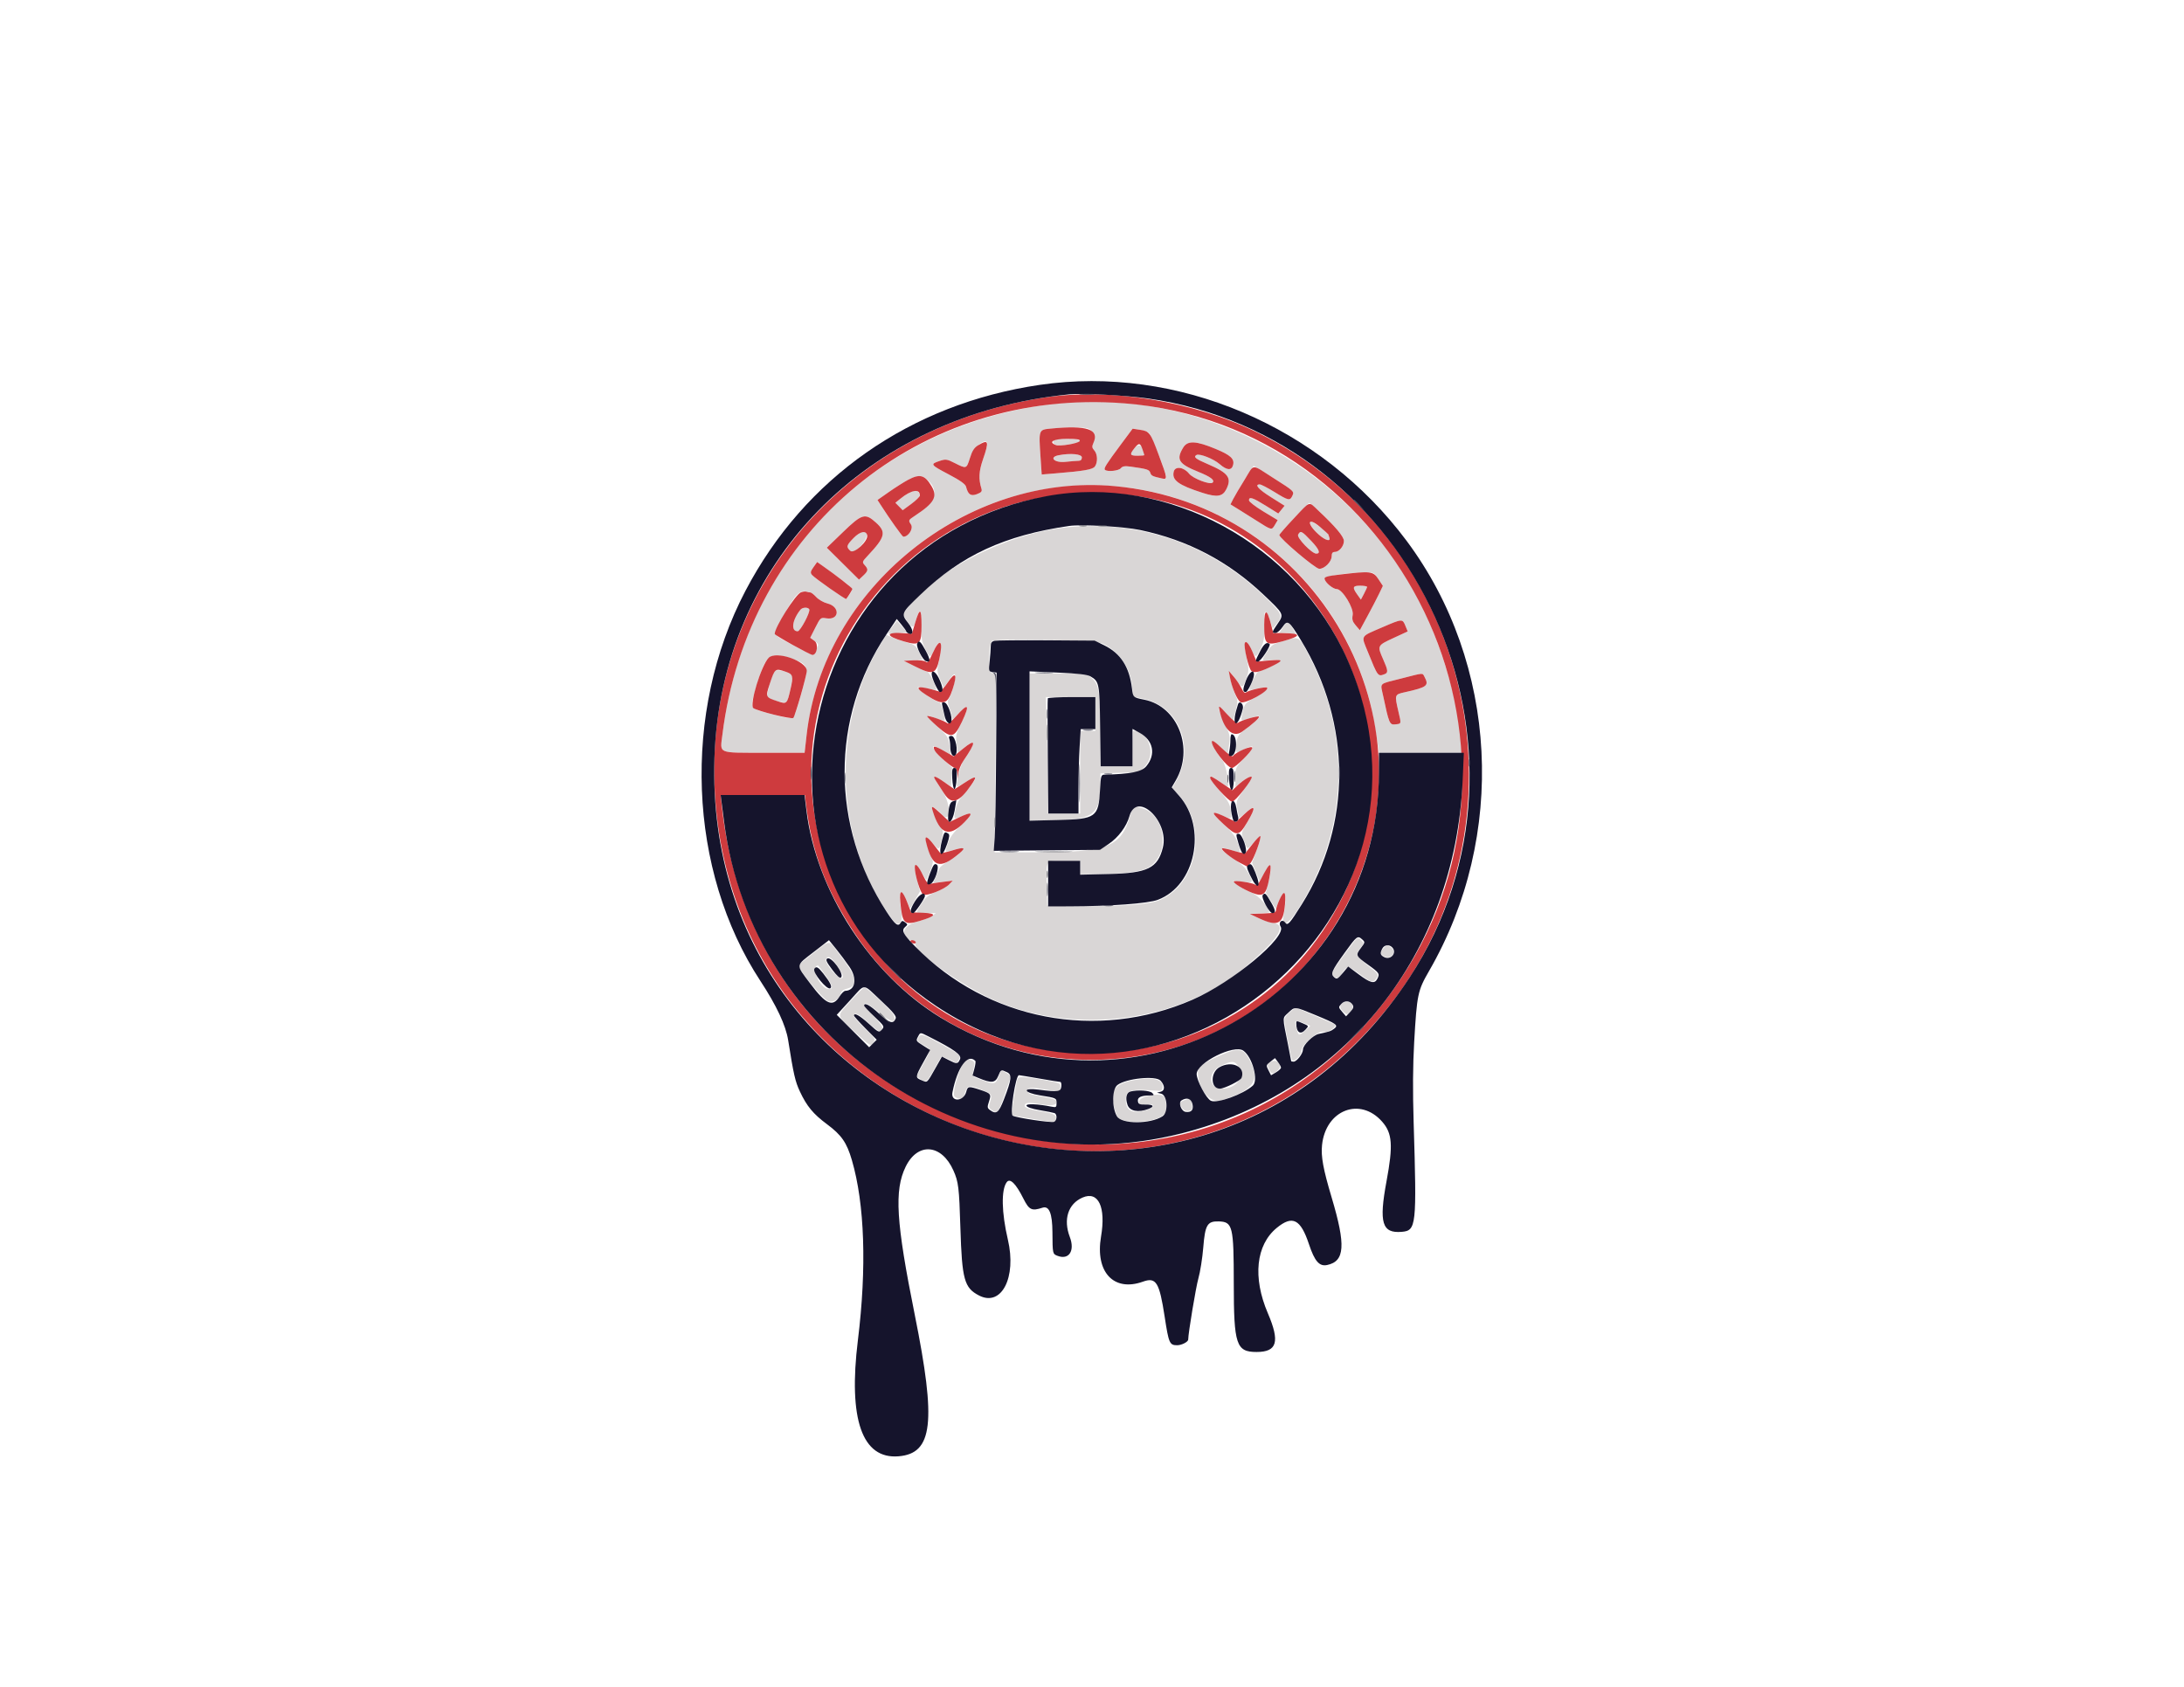 <svg viewBox="0, 0, 400,309" height="309" width="400" xmlns:xlink="http://www.w3.org/1999/xlink" xmlns="http://www.w3.org/2000/svg" version="1.1" id="svg"><g id="svgg"><path fill-rule="evenodd" fill="#d9d6d6" stroke="none" d="M190.881 74.228 C 159.217 78.972,136.238 102.652,132.303 134.594 C 131.871 138.101,131.291 137.857,140.066 137.862 L 147.365 137.867 147.734 134.588 C 149.619 117.835,160.887 102.307,176.971 94.297 C 206.077 79.802,241.365 95.567,250.518 127.154 C 251.200 129.506,251.563 131.358,252.422 136.862 L 252.578 137.867 260.138 137.867 L 267.697 137.867 267.691 137.017 C 267.648 130.453,264.239 118.489,260.096 110.355 C 247.163 84.968,218.623 70.071,190.881 74.228 M199.417 78.535 C 200.297 79.006,200.681 80.205,200.253 81.144 C 199.967 81.770,199.998 82.020,200.415 82.481 C 201.025 83.156,201.085 84.674,200.530 85.433 C 200.121 85.993,198.557 86.266,193.308 86.694 L 190.788 86.900 190.573 83.713 C 190.232 78.671,190.220 78.705,192.427 78.491 C 195.668 78.177,198.784 78.196,199.417 78.535 M210.452 79.280 C 210.872 79.672,213.599 86.714,213.600 87.409 C 213.601 87.677,213.331 87.742,212.751 87.612 C 211.057 87.235,210.848 87.131,210.670 86.570 C 210.491 86.006,210.073 85.876,207.092 85.461 C 206.009 85.310,205.589 85.378,205.277 85.754 C 204.871 86.243,202.778 86.446,202.369 86.037 C 202.115 85.783,202.583 85.042,205.311 81.374 L 207.440 78.512 208.743 78.707 C 209.460 78.814,210.229 79.072,210.452 79.280 M192.890 80.844 C 192.890 81.561,193.663 81.716,195.745 81.416 C 198.650 80.997,198.437 80.371,195.389 80.371 C 193.351 80.371,192.890 80.458,192.890 80.844 M180.835 81.399 C 180.835 81.624,180.478 82.841,180.042 84.104 C 179.275 86.322,179.200 87.705,179.750 89.493 C 179.902 89.989,179.735 90.192,178.919 90.501 C 177.802 90.924,177.293 90.573,176.930 89.129 C 176.813 88.663,175.830 87.969,173.703 86.851 C 170.388 85.108,170.320 85.003,172.111 84.412 C 173.214 84.048,173.437 84.081,174.898 84.821 C 177.009 85.891,177.010 85.890,177.645 83.878 C 178.293 81.822,180.835 79.847,180.835 81.399 M222.666 82.223 C 225.383 83.354,226.122 84.035,225.842 85.150 C 225.574 86.220,224.698 86.160,223.352 84.978 C 222.270 84.028,219.653 83.006,219.129 83.330 C 218.530 83.700,218.957 84.040,221.252 85.019 C 225.002 86.620,225.662 87.542,224.569 89.655 C 223.899 90.951,222.866 91.099,220.277 90.270 C 215.803 88.837,214.579 87.935,214.974 86.362 C 215.235 85.322,216.812 85.533,217.772 86.737 C 218.495 87.644,221.628 88.841,222.089 88.387 C 222.542 87.939,221.723 87.319,219.496 86.423 C 215.846 84.955,215.360 84.174,216.714 81.953 C 217.510 80.647,219.047 80.716,222.666 82.223 M207.750 82.113 C 206.849 83.259,206.939 83.462,208.346 83.462 C 209.026 83.462,209.583 83.413,209.583 83.354 C 209.583 81.708,208.595 81.039,207.750 82.113 M193.895 83.371 C 192.044 83.728,193.102 84.797,195.099 84.588 C 196.144 84.479,197.257 84.389,197.572 84.389 C 197.939 84.389,198.145 84.167,198.145 83.771 C 198.145 83.149,196.067 82.953,193.895 83.371 M233.387 87.649 C 236.941 89.901,237.056 90.008,236.723 90.740 C 236.257 91.762,236.030 91.718,233.419 90.108 C 232.178 89.343,230.967 88.717,230.728 88.717 C 229.694 88.717,230.471 89.600,232.786 91.056 L 235.276 92.622 234.700 93.333 L 234.124 94.045 231.830 92.617 C 229.419 91.117,228.748 90.903,228.748 91.633 C 228.748 91.877,229.932 92.791,231.379 93.665 L 234.011 95.255 233.488 96.140 C 232.900 97.134,232.935 97.142,230.139 95.358 C 229.289 94.815,227.866 93.921,226.977 93.371 L 225.361 92.371 225.856 91.394 C 226.438 90.245,229.479 85.332,229.613 85.323 C 229.664 85.320,231.362 86.366,233.387 87.649 M169.466 87.558 C 172.174 89.669,171.590 91.794,167.571 94.454 C 166.349 95.262,166.340 95.282,166.845 96.053 C 167.336 96.802,166.378 98.326,165.439 98.292 C 165.254 98.285,162.905 94.980,161.239 92.383 L 160.715 91.566 162.815 90.095 C 166.765 87.327,168.379 86.711,169.466 87.558 M166.762 90.130 C 166.256 90.376,165.425 90.914,164.915 91.327 L 163.988 92.078 164.659 92.760 L 165.330 93.442 166.900 92.290 C 168.504 91.113,168.773 90.590,168.075 90.011 C 167.794 89.777,167.418 89.811,166.762 90.130 M241.417 93.474 C 244.579 96.431,246.136 98.280,246.136 99.076 C 246.136 100.024,245.255 101.082,244.465 101.082 C 244.060 101.082,243.895 101.310,243.895 101.869 C 243.895 102.868,242.608 104.173,241.624 104.173 C 240.922 104.173,234.312 98.576,234.312 97.982 C 234.312 97.719,239.550 92.117,239.796 92.117 C 239.890 92.117,240.619 92.728,241.417 93.474 M160.432 95.708 C 162.367 97.457,162.147 98.347,158.931 101.770 C 157.908 102.859,157.878 102.952,158.368 103.494 C 159.065 104.264,159.025 104.554,158.105 105.418 L 157.324 106.152 154.378 103.231 L 151.432 100.309 154.393 97.450 C 157.877 94.085,158.451 93.919,160.432 95.708 M240.036 95.509 C 239.760 95.956,240.323 96.849,241.575 97.948 C 242.769 98.996,243.781 99.254,243.464 98.429 C 243.361 98.160,243.277 97.904,243.277 97.859 C 243.277 97.516,240.182 95.273,240.036 95.509 M196.445 96.481 C 185.248 97.306,171.871 103.911,166.114 111.458 L 165.300 112.527 166.150 113.754 C 167.153 115.201,167.330 115.154,167.849 113.300 C 168.460 111.119,168.822 111.638,168.760 114.606 C 168.713 116.880,168.818 117.544,169.421 118.779 C 170.292 120.562,170.392 120.575,171.097 119.011 C 172.162 116.650,172.720 117.632,172.042 120.677 C 171.554 122.869,171.559 122.972,172.199 124.448 L 172.858 125.966 173.368 125.210 C 174.635 123.336,174.940 123.099,174.951 123.979 C 174.962 124.830,174.121 127.596,173.679 128.164 C 173.522 128.366,173.603 128.967,173.877 129.623 C 174.133 130.236,174.343 131.021,174.343 131.367 C 174.343 131.887,174.536 131.782,175.461 130.758 C 177.423 128.587,177.656 129.235,176.057 132.410 C 175.091 134.328,175.011 134.683,175.208 136.191 L 175.425 137.855 176.787 136.776 C 178.787 135.190,178.690 136.049,176.506 139.258 C 175.752 140.367,174.895 144.049,175.392 144.049 C 175.483 144.049,176.214 143.634,177.015 143.126 C 179.272 141.694,179.065 142.621,176.505 145.414 C 175.705 146.286,175.246 147.154,175.021 148.219 C 174.622 150.110,174.661 150.152,176.168 149.473 C 178.223 148.546,178.208 149.089,176.124 151.037 C 174.650 152.417,173.997 153.294,173.619 154.402 C 172.996 156.230,172.953 156.184,174.795 155.630 C 177.303 154.875,176.720 155.879,173.521 157.823 C 172.814 158.252,172.166 158.772,172.081 158.977 C 171.996 159.183,171.699 159.883,171.420 160.534 L 170.914 161.717 172.706 161.506 L 174.498 161.294 173.860 161.957 C 173.509 162.321,172.426 162.942,171.453 163.338 C 170.026 163.918,169.507 164.336,168.768 165.501 C 167.602 167.339,167.550 167.233,169.629 167.235 L 171.406 167.237 170.541 167.808 C 170.065 168.122,168.904 168.563,167.961 168.790 C 165.242 169.442,164.555 171.888,166.994 172.234 C 167.444 172.298,167.667 172.516,167.614 172.841 C 167.374 174.305,176.323 180.672,182.226 183.238 C 197.098 189.703,216.249 187.124,228.130 177.056 C 234.295 171.831,235.810 169.385,233.120 168.999 C 232.501 168.910,231.298 168.511,230.448 168.113 L 228.903 167.388 230.680 167.295 C 231.658 167.244,232.457 167.149,232.457 167.084 C 232.457 166.155,230.382 163.876,229.124 163.423 C 228.322 163.135,227.249 162.543,226.739 162.109 L 225.811 161.319 227.589 161.497 C 229.590 161.697,229.594 161.692,228.657 159.909 C 228.189 159.020,227.381 158.229,226.081 157.390 C 223.246 155.560,222.985 154.831,225.467 155.677 C 227.277 156.294,227.318 156.250,226.688 154.380 C 226.302 153.237,225.688 152.411,224.216 151.055 C 221.979 148.994,221.751 148.459,223.416 149.179 C 225.624 150.134,225.605 150.141,225.421 148.500 C 225.282 147.270,224.953 146.666,223.446 144.871 C 221.026 141.988,220.996 141.511,223.338 143.122 C 224.080 143.632,224.731 144.050,224.785 144.050 C 225.291 144.053,224.558 140.071,223.911 139.302 C 222.986 138.203,221.842 136.014,222.072 135.784 C 222.165 135.692,222.835 136.154,223.562 136.811 L 224.884 138.006 225.106 136.314 C 225.302 134.816,225.223 134.408,224.421 132.767 C 222.841 129.535,222.864 128.750,224.488 130.517 L 225.829 131.976 226.304 130.153 C 226.702 128.628,226.713 128.202,226.375 127.556 C 225.886 126.623,224.990 123.284,225.178 123.096 C 225.252 123.022,225.765 123.603,226.317 124.386 C 227.560 126.150,227.577 126.149,228.243 124.299 C 228.752 122.882,228.755 122.633,228.291 120.386 C 227.680 117.429,228.066 116.680,229.101 118.812 C 229.963 120.586,230.005 120.585,230.888 118.779 C 231.490 117.547,231.599 116.863,231.565 114.529 C 231.529 111.994,231.567 111.800,231.991 112.347 C 232.248 112.677,232.457 113.050,232.457 113.177 C 232.457 113.303,232.604 113.791,232.783 114.262 L 233.108 115.117 233.853 114.204 C 234.995 112.807,234.827 112.403,231.917 109.547 C 222.304 100.113,209.781 95.500,196.445 96.481 M156.334 98.533 C 155.019 99.879,154.949 100.161,155.750 100.886 C 156.294 101.378,156.390 101.332,157.625 99.992 C 159.782 97.652,158.552 96.262,156.334 98.533 M237.748 97.924 C 237.454 98.473,240.253 101.391,241.073 101.391 C 241.923 101.391,241.617 100.615,240.159 99.073 C 238.396 97.210,238.184 97.109,237.748 97.924 M153.864 105.974 C 156.467 107.919,156.433 107.806,154.988 109.695 C 154.867 109.853,149.200 105.875,148.718 105.293 C 148.386 104.894,148.432 104.655,148.990 103.871 L 149.661 102.929 150.642 103.615 C 151.182 103.992,152.631 105.054,153.864 105.974 M252.444 106.046 L 253.274 107.300 252.578 108.750 C 252.194 109.548,251.246 111.373,250.469 112.806 L 249.058 115.411 248.305 114.536 C 247.707 113.840,247.593 113.451,247.747 112.630 C 247.984 111.366,245.842 107.883,244.828 107.883 C 244.143 107.883,242.722 106.704,242.593 106.028 C 242.500 105.543,246.349 104.921,249.996 104.831 C 251.561 104.793,251.641 104.832,252.444 106.046 M247.913 107.603 C 247.913 107.789,248.214 108.363,248.581 108.879 L 249.248 109.816 249.804 108.772 C 250.574 107.327,250.547 107.264,249.150 107.264 C 248.460 107.264,247.913 107.414,247.913 107.603 M148.417 108.501 C 148.581 108.501,149.068 108.883,149.499 109.351 C 149.930 109.818,150.849 110.344,151.542 110.518 C 153.925 111.117,153.740 113.626,151.342 113.237 C 150.301 113.068,150.258 113.104,149.334 114.934 L 148.390 116.805 149.192 117.389 C 149.979 117.962,149.985 117.994,149.487 118.956 C 148.853 120.182,149.226 120.253,145.260 118.161 C 141.317 116.081,141.484 116.572,143.462 112.854 C 145.524 108.979,146.484 107.964,147.707 108.366 C 147.933 108.440,148.253 108.501,148.417 108.501 M146.598 111.669 C 145.073 113.573,144.811 115.611,146.092 115.611 C 146.588 115.611,148.483 112.013,148.215 111.580 C 147.954 111.157,146.964 111.212,146.598 111.669 M257.412 114.643 L 257.820 115.643 255.185 116.861 C 252.233 118.225,252.221 118.249,253.323 120.741 C 254.226 122.782,254.270 123.205,253.607 123.460 C 252.357 123.940,252.370 123.957,250.501 119.342 C 249.270 116.302,249.058 116.655,253.168 114.884 C 256.862 113.292,256.861 113.292,257.412 114.643 M163.401 114.823 C 162.340 116.215,162.352 116.229,164.440 115.972 L 166.127 115.765 165.198 114.726 L 164.269 113.686 163.401 114.823 M235.001 114.861 L 234.307 115.920 235.366 115.920 C 235.949 115.920,236.667 116.012,236.962 116.126 C 237.453 116.314,237.448 116.245,236.910 115.329 C 235.988 113.758,235.760 113.702,235.001 114.861 M161.255 118.018 C 152.001 133.394,152.910 154.286,163.448 168.423 C 164.591 169.956,165.453 169.073,165.060 166.770 C 164.436 163.101,164.881 162.319,166.066 165.000 L 166.684 166.396 167.591 164.826 L 168.497 163.256 168.003 161.347 C 167.237 158.391,167.491 157.766,168.691 159.652 L 169.669 161.190 170.324 159.661 C 170.684 158.821,170.914 157.920,170.834 157.660 C 170.753 157.400,170.390 156.371,170.027 155.373 C 169.216 153.148,169.454 152.800,170.740 154.328 C 171.988 155.810,172.010 155.803,172.455 153.817 C 172.816 152.203,172.798 152.095,171.920 150.648 C 170.171 147.763,170.461 146.979,172.479 149.137 C 174.333 151.118,174.207 147.068,172.332 144.383 C 170.682 142.020,170.747 141.793,172.711 143.073 L 174.189 144.035 174.282 142.305 L 174.376 140.575 172.659 138.977 C 170.238 136.723,170.275 135.999,172.738 137.443 L 174.124 138.255 173.916 136.593 C 173.720 135.035,173.577 134.810,171.629 133.011 C 169.410 130.960,169.391 130.777,171.480 131.575 C 172.212 131.854,172.880 132.014,172.964 131.930 C 173.249 131.645,172.385 128.594,172.020 128.594 C 171.385 128.594,167.678 126.031,168.102 125.886 C 168.325 125.810,169.142 125.907,169.917 126.102 C 170.693 126.298,171.378 126.406,171.441 126.344 C 171.659 126.125,170.199 123.029,169.877 123.029 C 169.698 123.029,168.648 122.578,167.543 122.027 L 165.533 121.025 167.258 120.931 L 168.983 120.838 168.340 119.475 C 167.760 118.246,167.531 118.065,165.997 117.628 C 165.062 117.361,163.851 116.942,163.307 116.698 L 162.317 116.253 161.255 118.018 M235.240 117.328 C 233.126 117.942,232.846 118.120,232.071 119.341 C 230.988 121.047,230.991 121.058,232.423 120.922 C 234.784 120.697,234.883 121.022,232.767 122.051 C 231.662 122.589,230.611 123.029,230.432 123.029 C 230.110 123.029,228.650 126.125,228.868 126.344 C 228.931 126.406,229.630 126.294,230.422 126.095 C 232.973 125.453,232.631 126.139,229.503 127.941 C 228.100 128.749,227.904 128.995,227.596 130.340 C 227.175 132.179,227.139 132.145,228.884 131.552 C 231.317 130.727,231.252 131.122,228.629 133.119 C 226.791 134.518,226.642 134.724,226.450 136.126 C 226.193 138.006,226.246 138.052,227.778 137.270 C 229.945 136.165,229.958 136.660,227.821 138.920 C 226.330 140.497,226.275 140.618,226.275 142.356 L 226.275 144.157 226.971 143.524 C 227.778 142.788,229.052 142.086,229.239 142.274 C 229.311 142.345,228.687 143.374,227.853 144.561 C 226.396 146.636,226.348 146.773,226.602 148.089 C 226.747 148.843,226.872 149.580,226.880 149.727 C 226.887 149.874,227.477 149.468,228.189 148.824 C 229.918 147.262,230.040 147.887,228.509 150.457 C 227.377 152.356,227.312 152.586,227.661 153.459 C 227.869 153.979,228.135 154.677,228.253 155.009 C 228.445 155.548,228.598 155.464,229.677 154.236 C 231.108 152.606,231.178 152.857,230.115 155.806 L 229.317 158.016 230.002 159.703 L 230.687 161.391 231.642 159.753 C 232.811 157.749,233.048 158.351,232.322 161.480 L 231.845 163.536 232.735 164.966 L 233.625 166.396 234.261 164.960 C 235.375 162.440,235.806 163.874,235.084 167.697 C 234.669 169.892,235.822 169.473,237.568 166.795 C 246.743 152.719,247.639 135.337,239.954 120.477 C 237.833 116.376,238.040 116.515,235.240 117.328 M201.939 117.872 C 204.915 119.236,207.078 122.366,207.345 125.696 L 207.498 127.601 209.271 127.950 C 215.947 129.263,218.979 136.870,215.345 143.184 L 214.685 144.331 215.788 145.504 C 221.195 151.254,219.396 161.751,212.479 164.810 C 210.626 165.630,205.263 166.040,197.836 165.931 L 191.808 165.842 191.718 162.442 C 191.585 157.388,191.410 157.651,194.905 157.651 L 197.836 157.651 197.836 158.887 L 197.836 160.124 200.541 160.113 C 205.803 160.091,209.200 159.636,210.494 158.780 C 214.605 156.060,213.292 148.631,208.566 147.864 L 207.483 147.688 206.995 149.366 C 205.323 155.119,202.890 156.078,189.922 156.095 L 182.163 156.105 182.315 139.722 L 182.468 123.338 181.760 123.338 C 181.053 123.338,180.939 118.547,181.620 117.445 C 182.000 116.831,200.515 117.220,201.939 117.872 M144.666 120.532 C 148.179 121.625,148.240 121.835,146.654 127.367 C 145.276 132.170,145.641 131.908,141.753 130.896 C 137.155 129.700,137.315 129.902,138.287 126.523 C 140.207 119.850,140.771 119.320,144.666 120.532 M141.791 122.952 C 141.286 123.843,140.322 127.458,140.538 127.653 C 141.212 128.262,143.857 128.905,144.099 128.517 C 144.492 127.886,145.254 124.232,145.084 123.790 C 144.808 123.070,142.112 122.384,141.791 122.952 M188.563 136.785 L 188.563 150.232 191.886 150.222 C 200.377 150.196,201.546 149.355,201.546 143.268 L 201.546 141.643 205.127 141.530 L 208.708 141.416 209.764 140.264 C 211.771 138.074,210.338 133.849,207.589 133.849 C 207.495 133.849,207.419 135.309,207.419 137.094 L 207.419 140.340 204.482 140.340 L 201.546 140.340 201.530 134.853 C 201.506 126.783,201.292 125.301,199.990 124.214 L 198.941 123.338 193.752 123.338 L 188.563 123.338 188.563 136.785 M260.886 123.936 C 261.766 125.581,261.421 125.853,257.289 126.778 C 255.402 127.200,255.400 127.205,256.120 130.311 C 256.666 132.662,256.699 132.533,255.511 132.666 C 254.517 132.777,254.381 132.454,253.342 127.522 C 252.798 124.937,252.383 125.351,256.606 124.268 C 260.849 123.181,260.496 123.208,260.886 123.936 M200.618 130.757 L 200.618 133.849 199.227 133.849 L 197.836 133.849 197.836 141.422 L 197.836 148.995 194.900 148.995 L 191.963 148.995 191.963 144.872 C 191.963 142.604,191.871 137.805,191.759 134.207 L 191.555 127.666 196.087 127.666 L 200.618 127.666 200.618 130.757 M246.258 174.755 C 243.686 178.284,243.600 178.491,244.506 178.976 C 245.028 179.255,245.219 179.146,245.820 178.218 C 246.720 176.828,246.913 176.845,249.197 178.526 C 251.232 180.024,251.490 180.073,252.150 179.078 C 252.547 178.480,252.440 178.332,250.553 176.849 C 248.336 175.106,248.218 174.825,249.193 173.586 C 249.853 172.747,249.853 172.745,249.237 172.129 C 248.622 171.514,248.619 171.516,246.258 174.755 M148.987 174.543 C 147.547 175.674,146.314 176.644,146.247 176.699 C 145.800 177.072,150.787 183.138,151.746 183.389 C 152.617 183.617,153.733 182.953,153.938 182.086 C 154.059 181.574,154.419 181.254,155.059 181.088 C 157.349 180.495,157.055 179.106,153.713 174.730 C 151.655 172.036,152.158 172.056,148.987 174.543 M253.371 173.672 C 252.673 174.443,252.728 174.802,253.602 175.201 C 254.842 175.766,255.857 174.346,254.791 173.537 C 254.079 172.996,253.973 173.006,253.371 173.672 M153.437 177.000 C 154.302 178.246,154.539 178.815,154.294 179.060 C 153.714 179.640,150.852 176.327,151.303 175.598 C 151.706 174.945,152.264 175.311,153.437 177.000 M151.142 178.567 C 152.538 180.516,152.693 181.144,151.779 181.144 C 150.224 181.144,148.326 176.939,149.828 176.821 C 149.862 176.818,150.453 177.604,151.142 178.567 M155.829 183.271 C 153.124 186.271,153.066 185.803,156.545 188.997 C 159.456 191.669,159.459 191.670,159.944 190.978 C 160.413 190.307,160.363 190.221,158.422 188.373 C 157.318 187.322,156.414 186.317,156.414 186.139 C 156.414 185.282,157.175 185.597,158.874 187.160 C 160.850 188.976,161.267 189.165,161.567 188.383 C 161.693 188.054,161.162 187.295,159.947 186.067 C 157.289 183.381,158.056 182.915,160.985 185.436 C 163.165 187.313,164.294 187.496,163.671 185.873 C 163.422 185.225,158.762 180.835,158.323 180.835 C 158.159 180.835,157.037 181.931,155.829 183.271 M245.981 183.641 C 245.268 184.057,245.298 184.628,246.070 185.327 C 246.682 185.881,246.716 185.879,247.364 185.231 C 248.373 184.222,247.233 182.912,245.981 183.641 M236.244 185.343 C 235.628 185.829,235.240 186.411,235.240 186.851 C 235.240 187.575,236.347 193.296,236.642 194.096 C 236.857 194.678,238.331 193.319,238.331 192.538 C 238.331 191.321,241.510 188.602,242.491 188.979 C 243.184 189.244,245.038 187.935,244.442 187.601 C 244.030 187.371,237.383 184.536,237.280 184.547 C 237.263 184.549,236.797 184.907,236.244 185.343 M238.968 187.445 L 239.986 187.873 239.113 188.681 C 238.012 189.702,237.769 189.696,237.538 188.640 C 237.436 188.172,237.298 187.616,237.233 187.403 C 237.077 186.899,237.705 186.914,238.968 187.445 M168.171 190.088 C 167.896 190.603,168.024 190.784,169.088 191.382 C 170.600 192.232,170.600 192.108,169.082 194.874 L 167.839 197.139 168.627 197.655 C 169.640 198.319,169.777 198.214,171.142 195.736 C 171.770 194.596,172.333 193.602,172.393 193.527 C 172.453 193.453,173.122 193.693,173.879 194.061 L 175.257 194.730 175.601 194.086 C 176.043 193.261,175.999 193.223,172.317 191.188 C 168.903 189.302,168.631 189.230,168.171 190.088 M223.743 193.171 C 220.974 194.353,219.485 195.304,219.426 195.929 C 219.130 199.114,221.522 202.241,223.713 201.531 C 229.288 199.724,230.648 198.118,229.260 194.978 C 227.928 191.966,227.158 191.714,223.743 193.171 M176.537 194.385 C 175.321 196.683,174.333 200.464,174.850 200.843 C 175.670 201.443,176.420 201.314,176.615 200.541 C 177.045 198.826,177.444 198.654,179.300 199.386 C 181.667 200.319,181.762 200.428,181.358 201.747 C 181.062 202.710,181.094 202.908,181.604 203.281 C 182.636 204.036,182.878 203.766,183.926 200.696 C 184.491 199.038,185.012 197.517,185.083 197.316 C 185.154 197.115,184.798 196.736,184.290 196.474 L 183.368 195.997 182.864 197.257 C 182.305 198.655,182.163 198.669,179.352 197.619 C 178.092 197.148,178.035 197.074,178.237 196.166 C 178.599 194.544,178.544 194.348,177.663 194.105 C 177.016 193.926,176.744 193.994,176.537 194.385 M232.606 194.557 C 232.102 194.926,232.070 195.101,232.386 195.793 C 232.818 196.743,233.087 196.787,233.978 196.059 C 235.136 195.113,233.818 193.670,232.606 194.557 M226.897 195.440 C 228.089 197.396,226.032 199.704,223.433 199.326 C 221.215 199.004,221.326 196.242,223.600 195.184 C 225.699 194.206,226.166 194.243,226.897 195.440 M186.255 197.913 C 185.928 199.378,185.177 204.137,185.260 204.219 C 185.334 204.293,187.256 204.628,192.159 205.422 C 192.881 205.539,193.179 205.445,193.328 205.056 C 193.645 204.230,193.031 203.890,190.518 203.501 C 188.070 203.121,187.267 202.718,187.832 202.153 C 188.053 201.931,188.832 201.944,190.344 202.194 C 192.669 202.578,193.509 202.459,193.509 201.745 C 193.509 201.446,192.842 201.188,191.422 200.935 C 188.526 200.419,188.253 200.326,188.253 199.843 C 188.253 199.130,188.661 199.089,191.367 199.523 C 194.325 199.999,194.087 200.037,194.197 199.070 C 194.277 198.367,194.138 198.308,191.190 197.795 C 186.928 197.053,186.445 197.064,186.255 197.913 M207.419 197.866 C 203.675 198.596,202.992 200.181,204.603 204.396 C 205.238 206.060,212.184 205.663,213.365 203.895 C 213.731 203.347,213.635 201.397,213.215 200.862 C 212.539 200.001,208.655 200.746,208.655 201.738 C 208.655 202.431,208.738 202.467,209.892 202.283 C 211.714 201.991,211.599 202.899,209.755 203.364 C 207.293 203.984,206.182 203.382,206.182 201.429 C 206.182 199.666,207.074 199.389,211.592 199.747 C 212.655 199.832,212.842 199.753,212.922 199.188 C 213.142 197.648,211.080 197.152,207.419 197.866 M216.770 201.555 C 215.949 201.885,215.915 202.108,216.546 203.009 C 217.043 203.718,218.428 203.576,218.362 202.824 C 218.345 202.631,218.310 202.195,218.284 201.855 C 218.234 201.189,217.864 201.115,216.770 201.555" id="path0"></path><path fill-rule="evenodd" fill="#ce3b3e" stroke="none" d="M191.190 72.820 C 154.685 78.419,129.519 108.006,130.860 143.749 C 133.270 208.000,213.319 234.848,253.833 184.994 C 281.529 150.913,270.015 98.868,230.448 79.285 C 218.748 73.495,203.340 70.957,191.190 72.820 M205.873 73.862 C 256.553 77.809,284.859 136.546,256.616 179.155 C 221.144 232.669,138.874 211.657,132.174 147.372 L 131.988 145.595 139.700 145.595 L 147.412 145.595 147.585 147.063 C 148.641 156.010,151.342 163.175,156.643 171.097 C 178.905 204.366,229.178 200.928,247.057 164.915 C 263.527 131.741,241.332 92.467,204.173 89.031 C 177.010 86.520,150.758 107.710,147.734 134.588 L 147.365 137.867 140.066 137.862 C 131.291 137.857,131.871 138.101,132.303 134.594 C 136.932 97.025,168.516 70.952,205.873 73.862 M192.427 78.491 C 190.220 78.705,190.232 78.671,190.573 83.713 L 190.788 86.900 193.308 86.694 C 198.557 86.266,200.121 85.993,200.530 85.433 C 201.085 84.674,201.025 83.156,200.415 82.481 C 199.998 82.020,199.967 81.770,200.253 81.144 C 201.407 78.611,199.134 77.840,192.427 78.491 M205.311 81.374 C 202.583 85.042,202.115 85.783,202.369 86.037 C 202.778 86.446,204.871 86.243,205.277 85.754 C 205.589 85.378,206.009 85.310,207.092 85.461 C 210.073 85.876,210.491 86.006,210.670 86.570 C 210.848 87.131,211.057 87.235,212.751 87.612 C 213.879 87.863,213.861 87.718,212.229 83.338 C 210.672 79.160,210.532 78.974,208.743 78.707 L 207.440 78.512 205.311 81.374 M197.761 80.757 C 197.618 81.193,194.116 81.788,193.373 81.503 C 191.913 80.943,192.931 80.371,195.389 80.371 C 197.250 80.371,197.855 80.470,197.761 80.757 M179.129 81.560 C 178.439 81.981,178.052 82.586,177.645 83.878 C 177.010 85.890,177.009 85.891,174.898 84.821 C 173.437 84.081,173.214 84.048,172.111 84.412 C 170.320 85.003,170.388 85.108,173.703 86.851 C 175.830 87.969,176.813 88.663,176.930 89.129 C 177.293 90.573,177.802 90.924,178.919 90.501 C 179.735 90.192,179.902 89.989,179.750 89.493 C 179.200 87.705,179.275 86.322,180.042 84.104 C 181.193 80.771,181.055 80.386,179.129 81.560 M216.714 81.953 C 215.360 84.174,215.846 84.955,219.496 86.423 C 221.723 87.319,222.542 87.939,222.089 88.387 C 221.628 88.841,218.495 87.644,217.772 86.737 C 216.812 85.533,215.235 85.322,214.974 86.362 C 214.579 87.935,215.803 88.837,220.277 90.270 C 222.866 91.099,223.899 90.951,224.569 89.655 C 225.662 87.542,225.002 86.620,221.252 85.019 C 218.957 84.040,218.530 83.700,219.129 83.330 C 219.653 83.006,222.270 84.028,223.352 84.978 C 224.698 86.160,225.574 86.220,225.842 85.150 C 226.122 84.035,225.383 83.354,222.666 82.223 C 219.047 80.716,217.510 80.647,216.714 81.953 M209.243 82.272 C 209.430 82.807,209.583 83.294,209.583 83.354 C 209.583 83.413,209.026 83.462,208.346 83.462 C 206.939 83.462,206.849 83.259,207.750 82.113 C 208.579 81.060,208.830 81.086,209.243 82.272 M198.145 83.771 C 198.145 84.167,197.939 84.389,197.572 84.389 C 197.257 84.389,196.144 84.479,195.099 84.588 C 193.102 84.797,192.044 83.728,193.895 83.371 C 196.067 82.953,198.145 83.149,198.145 83.771 M227.936 87.873 C 227.064 89.272,226.128 90.857,225.856 91.394 L 225.361 92.371 226.977 93.371 C 227.866 93.921,229.289 94.815,230.139 95.358 C 232.935 97.142,232.900 97.134,233.488 96.140 L 234.011 95.255 231.379 93.665 C 229.932 92.791,228.748 91.877,228.748 91.633 C 228.748 90.903,229.419 91.117,231.830 92.617 L 234.124 94.045 234.700 93.333 L 235.276 92.622 232.786 91.056 C 230.471 89.600,229.694 88.717,230.728 88.717 C 230.967 88.717,232.178 89.343,233.419 90.108 C 236.030 91.718,236.257 91.762,236.723 90.740 C 237.056 90.008,236.941 89.901,233.387 87.649 C 228.997 84.868,229.829 84.834,227.936 87.873 M166.275 87.897 C 165.527 88.297,163.970 89.285,162.815 90.095 L 160.715 91.566 161.239 92.383 C 162.905 94.980,165.254 98.285,165.439 98.292 C 166.378 98.326,167.336 96.802,166.845 96.053 C 166.340 95.282,166.349 95.262,167.571 94.454 C 171.125 92.102,171.760 90.966,170.606 89.026 C 169.374 86.957,168.476 86.722,166.275 87.897 M168.470 90.738 C 168.470 90.958,167.763 91.656,166.900 92.290 L 165.330 93.442 164.659 92.760 L 163.988 92.078 164.915 91.327 C 166.932 89.695,168.470 89.440,168.470 90.738 M205.918 90.580 C 240.648 94.019,261.545 132.574,245.873 164.297 C 228.335 199.798,178.496 202.898,157.150 169.816 C 133.367 132.958,162.120 86.242,205.918 90.580 M236.969 94.940 C 235.508 96.492,234.312 97.861,234.312 97.982 C 234.312 98.576,240.922 104.173,241.624 104.173 C 242.608 104.173,243.895 102.868,243.895 101.869 C 243.895 101.310,244.060 101.082,244.465 101.082 C 245.255 101.082,246.136 100.024,246.136 99.076 C 246.136 98.280,244.579 96.431,241.417 93.474 C 239.612 91.786,240.084 91.631,236.969 94.940 M154.393 97.450 L 151.432 100.309 154.378 103.231 L 157.324 106.152 158.105 105.418 C 159.025 104.554,159.065 104.264,158.368 103.494 C 157.878 102.952,157.908 102.859,158.931 101.770 C 162.147 98.347,162.367 97.457,160.432 95.708 C 158.451 93.919,157.877 94.085,154.393 97.450 M243.277 97.859 C 243.277 97.904,243.361 98.160,243.464 98.429 C 243.781 99.254,242.769 98.996,241.575 97.948 C 239.245 95.902,239.411 94.519,241.751 96.492 C 242.590 97.199,243.277 97.815,243.277 97.859 M158.827 98.053 C 159.024 99.088,156.417 101.489,155.750 100.886 C 154.949 100.161,155.019 99.879,156.334 98.533 C 157.543 97.295,158.642 97.084,158.827 98.053 M240.159 99.073 C 241.617 100.615,241.923 101.391,241.073 101.391 C 240.253 101.391,237.454 98.473,237.748 97.924 C 238.184 97.109,238.396 97.210,240.159 99.073 M148.990 103.871 C 148.432 104.655,148.386 104.894,148.718 105.293 C 149.200 105.875,154.867 109.853,154.988 109.695 C 155.458 109.080,156.105 108.013,156.105 107.851 C 156.105 107.667,153.069 105.312,150.642 103.615 L 149.661 102.929 148.990 103.871 M245.440 105.218 C 243.115 105.492,242.522 105.661,242.593 106.028 C 242.722 106.704,244.143 107.883,244.828 107.883 C 245.842 107.883,247.984 111.366,247.747 112.630 C 247.593 113.451,247.707 113.840,248.305 114.536 L 249.058 115.411 250.469 112.806 C 251.246 111.373,252.194 109.548,252.578 108.750 L 253.274 107.300 252.444 106.046 C 251.490 104.604,251.068 104.554,245.440 105.218 M250.373 107.496 C 250.366 107.624,250.110 108.198,249.804 108.772 L 249.248 109.816 248.581 108.879 C 247.636 107.553,247.738 107.264,249.150 107.264 C 249.830 107.264,250.381 107.369,250.373 107.496 M146.677 108.484 C 145.659 108.901,141.878 114.914,141.888 116.100 C 141.890 116.350,148.357 119.938,148.805 119.938 C 149.641 119.938,149.945 117.938,149.192 117.389 L 148.390 116.805 149.334 114.934 C 150.258 113.104,150.301 113.068,151.342 113.237 C 153.740 113.626,153.925 111.117,151.542 110.518 C 150.849 110.344,149.930 109.818,149.499 109.351 C 149.068 108.883,148.581 108.501,148.417 108.501 C 148.253 108.501,147.933 108.440,147.707 108.366 C 147.480 108.291,147.017 108.344,146.677 108.484 M148.215 111.580 C 148.483 112.013,146.588 115.611,146.092 115.611 C 144.811 115.611,145.073 113.573,146.598 111.669 C 146.964 111.212,147.954 111.157,148.215 111.580 M167.633 113.979 L 167.014 116.057 165.730 115.965 C 162.085 115.702,162.028 116.463,165.615 117.489 C 168.465 118.304,168.779 118.005,168.779 114.481 C 168.779 111.359,168.457 111.218,167.633 113.979 M231.540 114.403 C 231.526 118.067,231.799 118.312,234.930 117.445 C 238.441 116.472,238.435 115.986,234.912 115.941 L 233.193 115.920 232.804 114.405 C 232.038 111.414,231.551 111.414,231.540 114.403 M253.168 114.884 C 249.058 116.655,249.270 116.302,250.501 119.342 C 252.370 123.957,252.357 123.940,253.607 123.460 C 254.270 123.205,254.226 122.782,253.323 120.741 C 252.221 118.249,252.233 118.225,255.185 116.861 L 257.820 115.643 257.412 114.643 C 256.861 113.292,256.862 113.292,253.168 114.884 M228.015 117.710 C 227.686 118.243,228.689 122.525,229.237 122.929 C 229.786 123.333,231.023 122.998,233.338 121.817 C 235.130 120.902,234.955 120.747,232.380 120.964 L 230.138 121.154 229.583 119.813 C 228.847 118.033,228.283 117.277,228.015 117.710 M170.805 119.646 C 170.140 121.129,169.880 121.447,169.553 121.176 C 169.321 120.983,168.349 120.875,167.337 120.929 L 165.533 121.025 167.543 122.027 C 170.850 123.676,171.411 123.514,172.031 120.726 C 172.806 117.245,172.145 116.662,170.805 119.646 M140.790 120.460 C 139.424 121.826,137.200 129.113,137.977 129.681 C 138.740 130.239,145.002 131.784,145.292 131.485 C 145.632 131.134,147.759 123.695,147.759 122.855 C 147.759 121.063,142.124 119.126,140.790 120.460 M143.979 123.051 C 145.232 123.488,145.323 123.837,144.790 126.164 C 144.144 128.987,144.133 128.996,142.330 128.399 C 140.203 127.694,140.189 127.662,140.965 125.298 C 141.930 122.359,141.950 122.344,143.979 123.051 M225.245 123.957 C 225.579 125.849,226.609 128.276,227.218 128.602 C 227.988 129.014,232.604 126.473,232.065 125.934 C 231.831 125.700,228.738 126.397,228.230 126.798 C 227.978 126.997,227.716 126.766,227.371 126.039 C 227.098 125.463,226.465 124.516,225.965 123.934 L 225.055 122.875 225.245 123.957 M173.595 124.967 C 172.774 126.185,172.237 126.704,171.900 126.604 C 167.916 125.423,167.145 125.667,169.677 127.309 C 172.725 129.286,173.535 129.100,174.479 126.205 C 175.392 123.407,175.009 122.870,173.595 124.967 M256.606 124.268 C 252.383 125.351,252.798 124.937,253.342 127.522 C 254.381 132.454,254.517 132.777,255.511 132.666 C 256.699 132.533,256.666 132.662,256.120 130.311 C 255.400 127.205,255.402 127.200,257.289 126.778 C 261.421 125.853,261.766 125.581,260.886 123.936 C 260.496 123.208,260.849 123.181,256.606 124.268 M223.332 129.985 C 224.060 133.544,225.770 135.218,227.460 134.023 C 229.389 132.659,230.762 131.432,230.571 131.241 C 230.361 131.031,227.202 131.962,226.740 132.369 C 226.549 132.537,225.802 131.956,224.787 130.849 C 223.258 129.183,223.156 129.122,223.332 129.985 M175.132 131.144 C 174.316 132.074,173.613 132.635,173.485 132.457 C 173.220 132.091,170.020 130.959,169.819 131.160 C 169.742 131.237,170.594 132.102,171.711 133.083 C 174.230 135.294,174.745 135.192,176.174 132.199 C 177.708 128.984,177.347 128.618,175.132 131.144 M176.389 137.104 L 174.644 138.526 172.930 137.545 C 171.119 136.509,170.684 136.497,171.219 137.496 C 171.608 138.223,174.446 140.649,174.907 140.649 C 175.086 140.649,175.287 141.101,175.356 141.654 L 175.481 142.658 175.530 141.632 C 175.557 141.068,175.977 140.025,176.463 139.314 C 178.839 135.841,178.815 135.128,176.389 137.104 M221.947 135.870 C 221.947 136.959,224.802 140.649,225.644 140.649 C 226.213 140.649,229.366 137.522,229.366 136.958 C 229.366 136.425,226.266 137.750,225.817 138.476 C 225.712 138.647,224.902 138.093,224.018 137.245 C 222.543 135.831,221.947 135.435,221.947 135.870 M171.453 143.068 C 171.768 143.549,172.442 144.587,172.952 145.375 C 174.293 147.449,175.634 147.007,177.893 143.747 C 179.065 142.056,178.799 141.976,176.639 143.369 L 174.815 144.546 173.137 143.370 C 171.137 141.969,170.681 141.888,171.453 143.068 M221.638 142.444 C 221.638 143.054,225.097 146.832,225.656 146.832 C 226.225 146.832,229.558 142.593,229.239 142.274 C 229.020 142.055,227.715 142.841,226.691 143.809 L 225.716 144.731 223.849 143.463 C 221.916 142.151,221.638 142.022,221.638 142.444 M170.805 148.454 C 172.151 152.842,173.830 153.448,176.650 150.564 C 178.401 148.773,178.071 148.538,175.529 149.764 L 173.935 150.533 172.452 149.146 C 170.776 147.578,170.501 147.463,170.805 148.454 M227.926 149.081 L 226.374 150.533 225.084 149.909 C 221.682 148.266,221.466 148.506,224.129 150.971 C 226.574 153.235,226.877 153.205,228.454 150.551 C 230.113 147.760,229.918 147.218,227.926 149.081 M229.494 154.465 C 228.846 155.282,228.228 156.059,228.122 156.191 C 228.015 156.323,227.040 156.154,225.956 155.817 C 224.871 155.479,223.908 155.280,223.815 155.375 C 223.572 155.625,225.511 157.180,227.107 158.015 L 228.480 158.733 229.054 158.032 C 229.669 157.282,231.076 153.385,230.824 153.132 C 230.740 153.048,230.142 153.648,229.494 154.465 M169.592 154.173 C 170.738 158.894,172.048 159.344,175.722 156.278 C 177.004 155.208,176.607 155.067,174.317 155.780 C 173.232 156.118,172.263 156.294,172.162 156.172 C 172.062 156.050,171.526 155.359,170.972 154.637 C 169.811 153.124,169.295 152.951,169.592 154.173 M167.543 158.863 C 167.543 160.235,168.562 163.552,169.067 163.822 C 169.714 164.168,172.943 162.910,173.860 161.953 L 174.498 161.288 172.798 161.496 C 171.862 161.610,170.819 161.765,170.479 161.840 C 169.989 161.948,169.705 161.655,169.110 160.424 C 168.195 158.530,167.543 157.881,167.543 158.863 M232.102 158.922 C 231.836 159.328,231.313 160.261,230.939 160.997 C 230.426 162.003,230.162 162.253,229.869 162.011 C 229.448 161.661,225.966 161.162,225.966 161.451 C 225.966 161.796,227.741 162.883,229.318 163.505 C 231.376 164.316,231.891 163.897,232.446 160.957 C 232.897 158.566,232.782 157.882,232.102 158.922 M164.893 165.224 C 165.272 169.192,165.596 169.507,168.433 168.664 C 171.474 167.761,171.692 167.276,169.104 167.171 L 166.860 167.079 166.282 165.552 C 165.241 162.805,164.648 162.665,164.893 165.224 M234.304 164.838 C 233.976 165.560,233.704 166.389,233.701 166.679 C 233.695 167.123,233.313 167.222,231.298 167.298 L 228.903 167.388 230.448 168.113 C 234.067 169.809,235.027 169.319,235.346 165.611 C 235.556 163.172,235.185 162.897,234.304 164.838 M166.770 172.488 C 166.875 172.658,167.169 172.798,167.424 172.798 C 167.679 172.798,167.802 172.658,167.697 172.488 C 167.592 172.318,167.297 172.179,167.042 172.179 C 166.787 172.179,166.665 172.318,166.770 172.488" id="path1"></path><path fill-rule="evenodd" fill="#15142c" stroke="none" d="M190.417 70.488 C 166.757 73.953,147.378 87.513,136.535 108.192 C 124.873 130.430,125.989 159.411,139.287 179.684 C 142.223 184.161,143.918 187.778,144.349 190.490 C 145.353 196.809,145.637 198.050,146.504 199.904 C 147.764 202.597,148.938 204.013,151.465 205.892 C 154.123 207.869,155.083 209.252,156.019 212.453 C 158.371 220.498,158.762 232.158,157.124 245.440 C 155.335 259.956,157.895 267.262,164.575 266.708 C 170.859 266.187,171.508 260.522,167.540 240.804 C 164.110 223.760,163.757 218.015,165.871 213.676 C 168.077 209.148,172.453 209.497,174.622 214.374 C 175.545 216.448,175.669 217.470,175.897 224.884 C 176.189 234.351,176.605 235.861,179.310 237.260 C 183.422 239.386,186.220 233.962,184.591 227.022 C 183.429 222.070,183.347 217.896,184.385 216.502 C 184.981 215.702,186.058 216.763,187.428 219.499 C 188.480 221.600,188.960 221.831,190.932 221.182 C 192.147 220.782,192.733 222.217,192.753 225.644 C 192.777 229.638,192.779 229.648,193.704 230.000 C 195.785 230.791,196.899 229.070,195.938 226.549 C 194.704 223.312,195.627 220.461,198.278 219.318 C 201.170 218.071,202.573 221.048,201.653 226.478 C 200.553 232.969,203.975 236.643,209.331 234.723 C 211.747 233.858,212.338 234.816,213.311 241.164 C 214.056 246.025,214.207 246.368,215.599 246.368 C 216.429 246.368,217.620 245.751,217.620 245.322 C 217.620 244.199,219.030 235.717,219.476 234.158 C 219.816 232.968,220.222 230.409,220.378 228.472 C 220.712 224.325,221.116 223.636,223.185 223.691 C 225.772 223.758,225.962 224.535,225.966 235.085 C 225.971 246.271,226.415 247.604,230.139 247.604 C 233.912 247.604,234.450 245.745,232.200 240.490 C 229.399 233.950,230.025 228.001,233.842 224.872 C 236.727 222.509,238.202 223.258,239.738 227.869 C 240.776 230.986,241.635 231.972,243.053 231.678 C 246.312 231.001,246.511 228.085,243.895 219.320 C 242.336 214.097,241.916 211.804,242.132 209.706 C 242.796 203.277,249.102 200.825,253.141 205.426 C 255.009 207.553,255.168 209.734,253.938 216.354 C 252.526 223.953,253.114 225.904,256.722 225.601 C 259.401 225.376,259.491 224.550,258.909 205.564 C 258.733 199.800,258.764 195.070,259.006 190.872 C 259.512 182.107,259.653 181.431,261.728 177.838 C 276.035 153.070,274.395 121.550,257.629 99.060 C 241.935 78.009,215.576 66.804,190.417 70.488 M210.220 72.974 C 259.333 79.930,285.340 137.406,258.187 178.980 C 219.604 238.052,128.562 209.320,130.851 138.794 C 132.005 103.240,158.705 75.885,195.827 72.222 C 198.267 71.982,206.107 72.391,210.220 72.974 M191.654 90.870 C 145.802 99.361,132.952 158.492,171.374 184.185 C 213.808 212.560,267.361 167.599,246.808 120.854 C 237.468 99.612,213.833 86.762,191.654 90.870 M208.810 97.066 C 217.535 98.903,224.932 102.775,231.389 108.886 C 235.186 112.479,235.192 112.492,234.016 114.201 C 232.922 115.790,232.892 115.920,233.617 115.918 C 233.914 115.916,234.491 115.426,234.898 114.828 C 235.823 113.469,236.071 113.648,238.269 117.256 C 247.560 132.509,247.616 150.959,238.417 165.632 C 236.195 169.176,235.829 169.580,235.387 168.976 C 234.829 168.213,234.048 168.892,234.551 169.704 C 235.730 171.605,225.715 179.905,218.393 183.097 C 200.911 190.715,180.869 186.865,167.620 173.343 C 165.328 171.005,165.026 170.384,165.846 169.703 C 166.259 169.360,166.250 169.270,165.768 168.917 C 165.319 168.588,165.181 168.595,164.977 168.958 C 164.502 169.802,163.948 169.380,162.386 166.989 C 152.147 151.307,152.121 131.478,162.321 116.229 L 164.241 113.358 165.110 114.407 C 165.589 114.984,165.984 115.545,165.989 115.655 C 165.993 115.764,166.211 115.936,166.472 116.036 C 167.371 116.381,167.297 115.315,166.337 114.104 C 164.988 112.400,165.021 112.324,168.555 108.926 C 176.074 101.700,183.976 98.047,195.827 96.321 C 198.078 95.994,205.827 96.438,208.810 97.066 M182.148 117.356 C 181.630 117.469,181.453 117.727,181.453 118.369 C 181.453 118.842,181.365 120.072,181.257 121.102 C 181.069 122.906,181.089 122.979,181.798 123.080 L 182.535 123.184 182.446 137.094 C 182.397 144.745,182.278 152.088,182.181 153.413 L 182.005 155.821 191.733 155.731 L 201.462 155.641 203.064 154.560 C 204.842 153.358,206.320 151.377,206.858 149.474 C 208.191 144.751,214.191 150.408,212.974 155.241 C 212.029 158.993,210.184 159.901,203.168 160.068 L 197.836 160.194 197.836 158.922 L 197.836 157.651 194.900 157.651 L 191.963 157.651 191.963 161.824 L 191.963 165.997 195.750 165.988 C 203.506 165.969,210.233 165.475,212.061 164.790 C 218.959 162.207,221.130 151.607,215.961 145.748 L 214.598 144.204 215.325 142.960 C 218.744 137.105,215.746 129.371,209.583 128.144 C 207.512 127.732,207.512 127.732,207.312 126.030 C 206.857 122.161,205.236 119.652,202.245 118.188 L 200.486 117.328 191.665 117.266 C 186.813 117.232,182.531 117.273,182.148 117.356 M167.975 117.899 C 167.762 118.453,168.968 120.839,169.579 121.073 C 170.457 121.410,170.444 120.841,169.536 119.157 C 168.597 117.417,168.263 117.148,167.975 117.899 M230.763 119.310 C 229.861 121.088,229.845 121.175,230.402 121.175 C 230.868 121.175,232.813 118.233,232.533 117.953 C 232.050 117.470,231.469 117.916,230.763 119.310 M170.634 123.467 C 170.634 124.177,171.821 126.739,172.150 126.739 C 172.776 126.739,172.772 126.141,172.135 124.609 C 171.525 123.141,170.634 122.463,170.634 123.467 M199.716 123.871 C 201.324 124.811,201.384 125.121,201.489 132.998 L 201.586 140.340 204.502 140.340 L 207.419 140.340 207.419 136.917 L 207.419 133.493 208.733 134.212 C 211.227 135.577,211.744 138.173,209.949 140.324 C 209.087 141.357,207.082 141.761,202.279 141.871 C 201.671 141.884,201.610 142.089,201.476 144.590 C 201.203 149.684,200.752 150.010,193.740 150.179 L 188.563 150.303 188.563 136.629 L 188.563 122.954 193.740 123.179 C 197.464 123.341,199.142 123.535,199.716 123.871 M228.184 124.652 C 227.580 126.264,227.576 126.739,228.163 126.739 C 228.524 126.739,229.659 124.351,229.669 123.570 C 229.683 122.425,228.768 123.091,228.184 124.652 M191.904 127.898 C 191.851 128.026,191.852 132.825,191.905 138.563 L 192.001 148.995 194.764 148.995 L 197.527 148.995 197.527 144.561 C 197.527 142.122,197.618 138.645,197.729 136.833 L 197.930 133.539 199.274 133.539 L 200.618 133.539 200.618 130.603 L 200.618 127.666 196.309 127.666 C 193.939 127.666,191.956 127.770,191.904 127.898 M172.617 129.372 C 172.733 129.833,172.907 130.609,173.004 131.096 C 173.230 132.225,173.948 132.886,174.209 132.206 C 174.523 131.389,173.616 128.765,172.979 128.643 C 172.497 128.550,172.439 128.665,172.617 129.372 M226.742 128.985 C 226.151 130.752,225.954 132.105,226.246 132.397 C 226.578 132.729,227.210 131.531,227.623 129.785 C 227.823 128.938,227.006 128.196,226.742 128.985 M225.348 135.510 C 225.348 136.084,225.258 137.002,225.148 137.551 C 224.975 138.415,225.027 138.533,225.535 138.436 C 226.635 138.226,226.677 134.494,225.580 134.472 C 225.452 134.469,225.348 134.936,225.348 135.510 M173.846 135.265 C 173.950 135.534,174.036 136.195,174.039 136.733 C 174.045 137.995,174.499 138.762,174.965 138.296 C 175.574 137.687,174.999 134.776,174.270 134.776 C 173.840 134.776,173.714 134.921,173.846 135.265 M252.550 141.406 C 252.550 182.643,207.508 207.860,172.259 186.357 C 159.419 178.525,149.521 163.257,147.706 148.484 L 147.351 145.595 139.669 145.595 L 131.987 145.595 132.135 146.754 C 132.216 147.392,132.435 149.096,132.621 150.541 C 137.749 190.469,177.397 217.456,216.403 207.568 C 246.406 199.963,266.529 174.683,267.887 142.890 L 268.101 137.867 260.326 137.867 L 252.550 137.867 252.550 141.406 M174.406 142.581 C 174.456 143.644,174.637 144.513,174.807 144.513 C 174.977 144.513,175.157 143.644,175.208 142.581 C 175.284 140.980,175.216 140.649,174.807 140.649 C 174.398 140.649,174.329 140.980,174.406 142.581 M225.101 142.557 C 225.234 145.300,225.966 145.408,225.966 142.684 C 225.966 141.053,225.871 140.649,225.488 140.649 C 225.097 140.649,225.026 141.001,225.101 142.557 M174.575 146.735 C 174.013 146.882,173.801 147.474,173.656 149.304 C 173.496 151.327,174.447 150.643,174.839 148.454 C 175.029 147.392,175.169 146.539,175.150 146.558 C 175.131 146.578,174.873 146.658,174.575 146.735 M225.482 148.454 C 225.599 149.347,225.813 150.197,225.958 150.344 C 226.351 150.742,226.939 150.256,226.778 149.665 C 226.701 149.382,226.550 148.628,226.443 147.991 C 226.106 145.997,225.215 146.427,225.482 148.454 M172.553 153.791 C 171.751 156.790,172.500 157.417,173.471 154.560 C 173.914 153.256,173.952 152.844,173.649 152.651 C 173.019 152.251,172.943 152.330,172.553 153.791 M226.784 154.328 C 227.318 156.153,227.683 156.688,228.091 156.244 C 228.561 155.733,227.517 152.705,226.870 152.705 C 226.338 152.705,226.334 152.791,226.784 154.328 M170.354 159.869 C 169.638 161.714,169.646 162.186,170.389 161.901 C 171.195 161.591,172.158 158.713,171.577 158.351 C 171.144 158.080,170.958 158.310,170.354 159.869 M228.709 158.364 C 228.253 158.652,228.272 158.823,228.915 160.211 C 230.275 163.147,231.133 162.769,229.914 159.772 C 229.324 158.324,229.131 158.098,228.709 158.364 M167.551 165.103 C 166.659 166.554,166.565 167.233,167.258 167.233 C 167.550 167.233,169.397 164.540,169.397 164.115 C 169.397 163.210,168.382 163.753,167.551 165.103 M231.272 163.926 C 230.921 164.349,232.474 167.233,233.053 167.233 C 233.672 167.233,233.621 166.696,232.880 165.405 C 231.803 163.529,231.689 163.424,231.272 163.926 M249.500 172.061 C 250.028 172.540,250.019 172.606,249.292 173.559 C 248.234 174.946,248.280 175.060,250.541 176.673 C 252.644 178.174,252.750 178.338,252.230 179.309 C 251.739 180.227,250.986 180.037,248.867 178.462 L 246.922 177.017 245.910 178.222 C 245.010 179.294,244.840 179.380,244.375 178.994 C 243.637 178.381,243.863 177.844,246.258 174.517 C 248.515 171.383,248.643 171.286,249.500 172.061 M155.589 177.083 C 157.062 179.234,156.673 181.409,154.805 181.465 C 154.585 181.471,154.125 181.923,153.782 182.469 C 152.497 184.516,151.298 183.991,148.373 180.099 C 145.707 176.552,145.662 176.953,149.021 174.356 L 151.829 172.186 153.142 173.806 C 153.864 174.696,154.965 176.171,155.589 177.083 M254.961 173.478 C 255.947 174.463,254.726 175.938,253.478 175.270 C 252.780 174.897,252.717 174.568,253.179 173.705 C 253.540 173.031,254.404 172.921,254.961 173.478 M151.508 175.547 C 151.176 175.759,151.368 176.192,152.406 177.567 C 153.309 178.763,153.828 179.217,154.045 179.000 C 154.666 178.379,152.243 175.080,151.508 175.547 M149.152 177.432 C 148.753 178.077,151.458 181.377,152.074 180.997 C 152.466 180.755,152.078 179.941,150.779 178.284 C 149.844 177.091,149.480 176.900,149.152 177.432 M161.340 183.250 C 163.528 185.288,164.205 186.099,164.051 186.499 C 163.627 187.605,162.923 187.409,161.033 185.659 C 159.338 184.090,158.269 183.515,158.269 184.172 C 158.269 184.308,159.118 185.220,160.156 186.199 C 161.971 187.912,162.022 188.002,161.507 188.571 C 160.986 189.146,160.924 189.118,159.104 187.471 C 157.416 185.943,156.414 185.397,156.414 186.005 C 156.414 186.128,157.349 187.171,158.492 188.323 L 160.570 190.417 159.880 191.107 L 159.190 191.798 156.221 188.829 L 153.252 185.860 155.683 183.206 C 158.611 180.011,157.857 180.005,161.340 183.250 M247.717 183.989 C 247.977 184.405,247.887 184.687,247.288 185.325 L 246.528 186.133 245.814 185.303 C 245.131 184.510,245.124 184.447,245.640 183.877 C 246.268 183.182,247.244 183.235,247.717 183.989 M240.969 185.918 C 244.858 187.525,245.178 187.762,244.342 188.405 C 243.771 188.844,243.470 188.945,241.527 189.354 C 240.490 189.572,238.640 191.395,238.640 192.199 C 238.640 192.962,237.505 194.436,236.917 194.436 C 236.675 194.436,236.476 194.382,236.476 194.315 C 236.476 194.249,236.215 192.893,235.896 191.301 C 234.842 186.041,234.839 186.516,235.944 185.480 C 237.200 184.303,237.022 184.287,240.969 185.918 M237.408 187.403 C 237.426 189.100,238.163 189.602,239.105 188.561 C 239.730 187.870,239.746 187.904,238.548 187.389 C 237.472 186.926,237.402 186.927,237.408 187.403 M170.105 189.840 C 174.869 192.254,176.181 193.206,175.824 193.991 C 175.408 194.904,175.266 194.913,173.727 194.128 L 172.517 193.511 171.424 195.442 C 169.707 198.473,169.897 198.299,168.808 197.848 C 167.596 197.346,167.601 197.284,169.103 194.564 L 170.354 192.298 169.103 191.508 C 167.721 190.636,167.717 190.629,168.172 189.779 C 168.567 189.040,168.524 189.039,170.105 189.840 M227.710 192.415 C 229.375 193.581,230.534 197.874,229.444 198.835 C 227.623 200.441,222.943 202.126,221.779 201.596 C 220.933 201.210,219.166 197.897,219.166 196.694 C 219.165 194.641,226.001 191.217,227.710 192.415 M178.632 194.294 C 178.721 194.383,178.642 195.021,178.458 195.712 L 178.122 196.969 179.229 197.432 C 181.575 198.412,182.288 198.346,182.808 197.101 C 183.337 195.834,183.302 195.851,184.398 196.351 C 185.385 196.800,185.298 197.620,183.876 201.314 C 182.913 203.815,182.482 204.149,181.316 203.297 C 180.815 202.931,180.795 202.756,181.136 201.723 C 181.583 200.369,181.489 200.248,179.466 199.577 C 177.431 198.903,177.228 198.931,176.979 199.921 C 176.513 201.778,174.073 201.889,174.445 200.036 C 175.370 195.421,177.221 192.883,178.632 194.294 M234.614 195.528 C 234.618 195.704,234.210 196.091,233.707 196.388 L 232.793 196.928 232.319 196.012 C 231.862 195.129,231.875 195.071,232.678 194.439 L 233.511 193.784 234.059 194.496 C 234.361 194.888,234.611 195.353,234.614 195.528 M223.338 195.454 C 221.638 196.415,221.703 199.388,223.424 199.379 C 224.255 199.374,227.193 197.912,227.387 197.406 C 228.165 195.380,225.631 194.158,223.338 195.454 M190.377 197.530 C 192.311 197.869,194.024 198.145,194.185 198.145 C 194.345 198.145,194.433 198.528,194.379 198.995 C 194.268 199.957,193.806 200.018,190.185 199.551 C 187.153 199.160,187.434 200.123,190.495 200.610 C 193.491 201.088,193.509 201.096,193.509 202.038 C 193.509 202.769,193.415 202.841,192.658 202.690 C 190.037 202.167,187.865 202.081,188.005 202.506 C 188.093 202.771,189.027 203.084,190.441 203.320 C 191.703 203.531,192.910 203.770,193.122 203.851 C 193.670 204.061,193.602 205.239,193.029 205.458 C 192.495 205.663,186.078 204.702,185.469 204.326 C 184.921 203.988,186.021 196.904,186.621 196.912 C 186.754 196.914,188.444 197.192,190.377 197.530 M212.542 197.903 C 213.356 198.765,213.395 199.722,212.624 199.927 L 211.901 200.120 212.674 200.304 C 213.819 200.578,214.008 203.742,212.921 204.441 C 210.655 205.897,205.416 205.897,204.568 204.442 C 203.608 202.792,203.661 199.466,204.661 198.709 C 206.250 197.503,211.644 196.952,212.542 197.903 M207.047 199.901 C 206.301 200.098,206.079 201.068,206.493 202.323 C 206.880 203.495,208.456 203.813,210.335 203.099 C 211.534 202.643,211.288 202.262,209.815 202.292 C 208.701 202.314,208.487 202.218,208.407 201.663 C 208.306 200.956,208.996 200.630,210.609 200.622 C 211.385 200.619,211.430 200.567,211.018 200.155 C 210.574 199.711,208.318 199.567,207.047 199.901 M218.401 202.202 C 218.636 203.272,218.206 203.769,217.162 203.634 C 216.339 203.528,215.758 201.935,216.395 201.532 C 217.362 200.920,218.179 201.193,218.401 202.202" id="path2"></path><path fill-rule="evenodd" fill="#64646c" stroke="none" d="M197.762 96.355 C 198.147 96.429,198.703 96.426,198.999 96.348 C 199.295 96.271,198.980 96.211,198.300 96.214 C 197.620 96.217,197.378 96.281,197.762 96.355 M201.159 96.354 C 201.542 96.428,202.168 96.428,202.550 96.354 C 202.933 96.280,202.620 96.220,201.855 96.220 C 201.090 96.220,200.777 96.280,201.159 96.354 M191.758 134.158 C 191.758 135.433,191.812 135.954,191.879 135.317 C 191.946 134.679,191.946 133.636,191.879 132.998 C 191.812 132.361,191.758 132.883,191.758 134.158 M224.807 142.658 C 224.811 143.338,224.874 143.580,224.948 143.196 C 225.022 142.811,225.019 142.255,224.942 141.959 C 224.865 141.664,224.804 141.978,224.807 142.658 M182.160 150.696 C 182.162 151.546,182.222 151.857,182.293 151.387 C 182.364 150.917,182.362 150.221,182.289 149.841 C 182.215 149.461,182.157 149.845,182.160 150.696 M190.170 156.026 C 191.649 156.082,194.153 156.083,195.734 156.027 C 197.315 155.970,196.105 155.924,193.045 155.924 C 189.985 155.923,188.691 155.969,190.170 156.026 M191.726 160.124 C 191.726 160.719,191.789 160.962,191.867 160.665 C 191.945 160.367,191.945 159.880,191.867 159.583 C 191.789 159.285,191.726 159.529,191.726 160.124 M161.051 185.568 C 161.051 185.621,161.503 186.073,162.056 186.573 L 163.060 187.481 162.152 186.476 C 161.306 185.540,161.051 185.329,161.051 185.568" id="path3"></path><path fill-rule="evenodd" fill="#545464" stroke="none" d="M197.913 72.250 C 198.551 72.317,199.594 72.317,200.232 72.250 C 200.869 72.183,200.348 72.129,199.073 72.129 C 197.798 72.129,197.276 72.183,197.913 72.250 M247.913 91.596 C 247.913 91.649,248.366 92.101,248.918 92.601 L 249.923 93.509 249.015 92.504 C 248.169 91.567,247.913 91.357,247.913 91.596 M181.830 123.223 C 182.290 123.359,182.376 123.911,182.462 127.301 L 182.562 131.221 182.548 127.206 C 182.536 123.424,182.499 123.188,181.917 123.128 C 181.453 123.081,181.431 123.104,181.830 123.223 M189.886 123.257 C 190.698 123.321,191.950 123.320,192.668 123.255 C 193.385 123.190,192.720 123.138,191.190 123.139 C 189.660 123.140,189.073 123.193,189.886 123.257 M191.738 130.757 C 191.738 131.522,191.798 131.835,191.872 131.453 C 191.946 131.070,191.946 130.444,191.872 130.062 C 191.798 129.679,191.738 129.992,191.738 130.757 M198.536 133.761 C 199.006 133.832,199.701 133.830,200.082 133.757 C 200.462 133.684,200.077 133.626,199.227 133.628 C 198.377 133.630,198.066 133.690,198.536 133.761 M197.655 143.431 C 197.655 146.577,197.701 147.863,197.757 146.291 C 197.813 144.718,197.813 142.145,197.757 140.572 C 197.701 138.999,197.655 140.286,197.655 143.431 M269.005 139.722 C 269.005 140.317,269.069 140.560,269.147 140.263 C 269.224 139.965,269.224 139.478,269.147 139.181 C 269.069 138.883,269.005 139.127,269.005 139.722 M148.476 141.577 C 148.476 142.682,148.532 143.134,148.601 142.581 C 148.669 142.029,148.669 141.124,148.601 140.572 C 148.532 140.019,148.476 140.471,148.476 141.577 M245.230 141.577 C 245.230 142.682,245.286 143.134,245.355 142.581 C 245.424 142.029,245.424 141.124,245.355 140.572 C 245.286 140.019,245.230 140.471,245.230 141.577 M226.059 142.195 C 226.059 143.130,226.117 143.512,226.187 143.045 C 226.258 142.577,226.258 141.812,226.187 141.345 C 226.117 140.877,226.059 141.260,226.059 142.195 M154.652 142.504 C 154.652 143.439,154.710 143.821,154.781 143.354 C 154.852 142.886,154.852 142.121,154.781 141.654 C 154.710 141.186,154.652 141.569,154.652 142.504 M202.399 141.795 C 202.784 141.869,203.340 141.866,203.636 141.789 C 203.931 141.712,203.617 141.651,202.937 141.654 C 202.257 141.658,202.015 141.721,202.399 141.795 M183.385 156.023 C 184.192 156.087,185.514 156.087,186.321 156.023 C 187.129 155.960,186.468 155.907,184.853 155.907 C 183.238 155.907,182.577 155.960,183.385 156.023 M191.753 162.906 C 191.753 164.011,191.809 164.463,191.877 163.910 C 191.946 163.358,191.946 162.454,191.877 161.901 C 191.809 161.349,191.753 161.801,191.753 162.906 M202.245 165.910 C 202.715 165.981,203.411 165.979,203.791 165.905 C 204.171 165.832,203.787 165.774,202.937 165.776 C 202.087 165.779,201.775 165.839,202.245 165.910 M163.511 177.821 C 164.269 178.628,164.930 179.289,164.979 179.289 C 165.211 179.289,164.966 179.011,163.601 177.731 L 162.133 176.352 163.511 177.821 M247.903 189.722 L 246.213 191.499 247.991 189.810 C 249.642 188.240,249.910 187.944,249.680 187.944 C 249.632 187.944,248.832 188.744,247.903 189.722" id="path4"></path></g></svg>